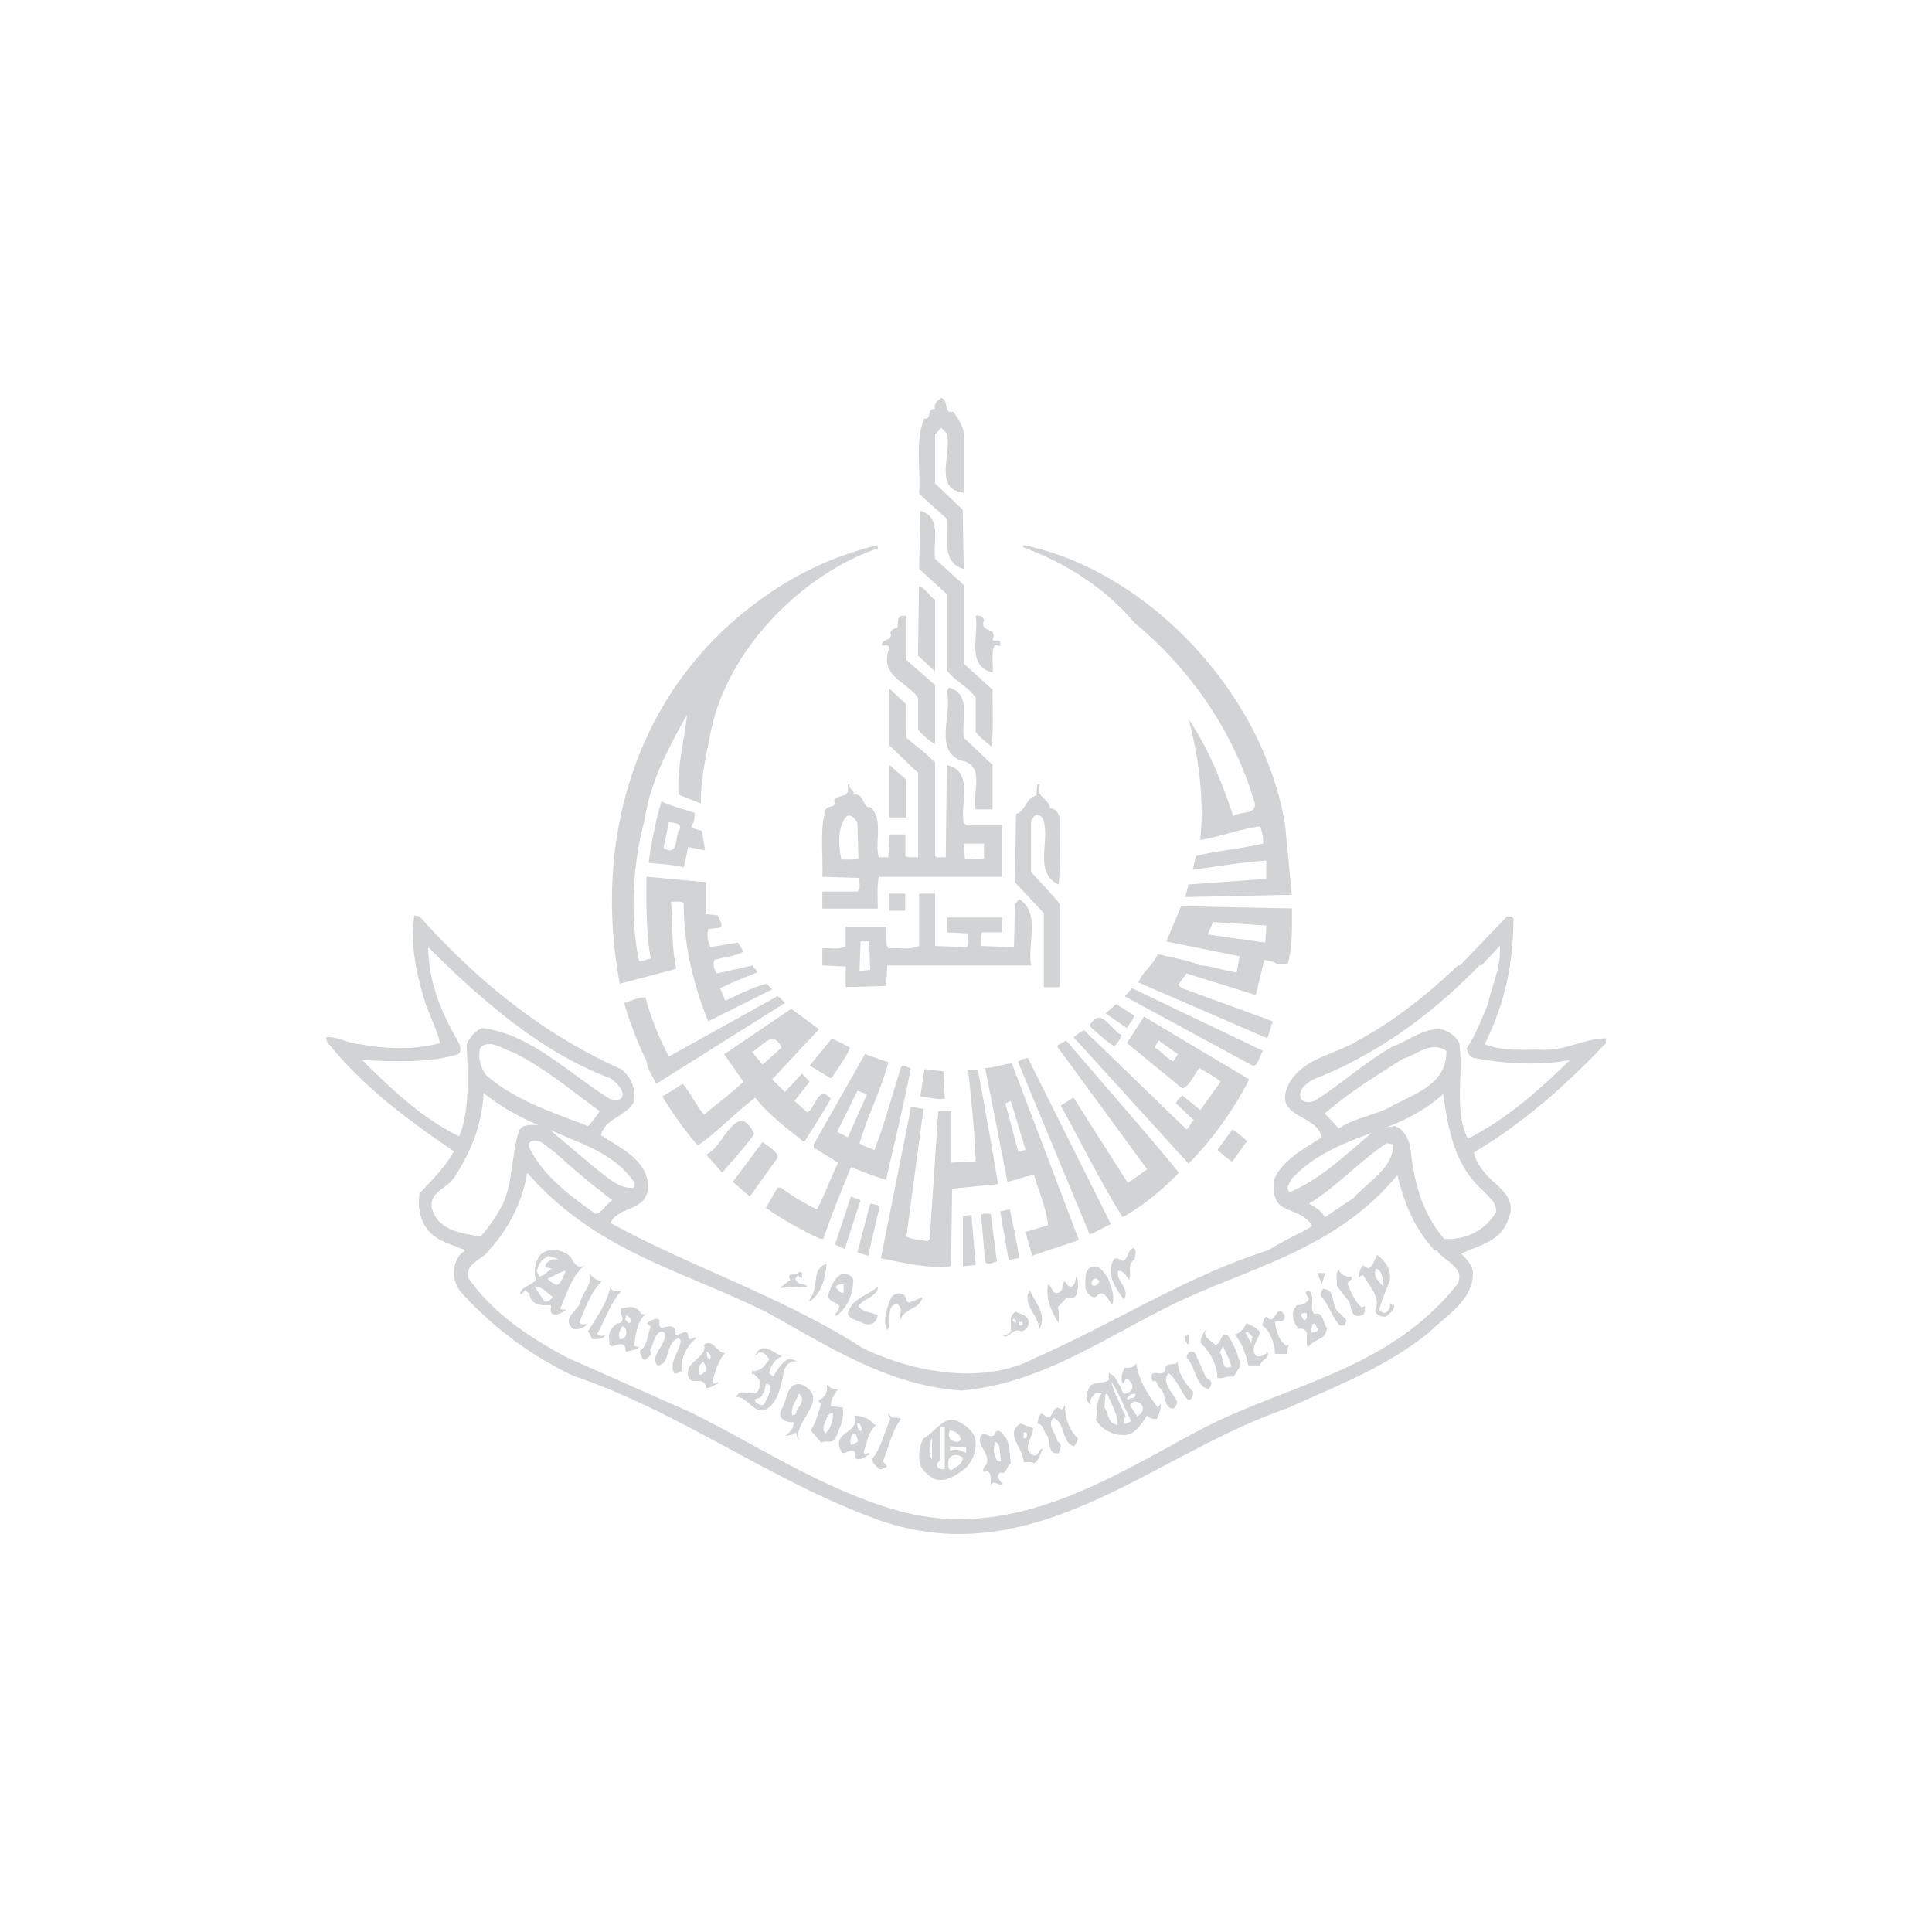 <svg id="Layer_1" data-name="Layer 1" xmlns="http://www.w3.org/2000/svg" viewBox="0 0 1000 1000"><defs><style>.cls-1{fill:#d1d3d4;fill-rule:evenodd;}</style></defs><path class="cls-1" d="M498.33,754.41c0,3.59-3.8,5-6.06,6.58-2.17-1-1.63-4.06-1.08-5.89,2.08-3,4.79-2.13,7.14-.69m1.72-2.31c-2-1.35-5.52-2.51-8.32-1.16v-2.32l8.32.57Zm18.17,4.16c-3.17.87-2.62-3.09-3.89-4.74l.55-5.33C518.49,747.36,517.13,752.87,518.22,756.26Zm-35.81-.58a12.35,12.35,0,0,1,0-11.23Zm-38.6-11.23c1.08,2.62-1.81,2.34-2.81,3.49h-.54a6,6,0,0,1,1.17-5.9C443.09,741.47,443.26,743.59,443.81,744.45Zm87.62-3c-.1,1.06.45,2.4-.55,3h-1.09v-3Zm-11,2.4c2.52,3.79,2,9,2.8,13.55-2.35,1.35-2,6-5.52,4.75a2.73,2.73,0,0,0-1.09,2.89l2.17,3c-1.9,1.55-4.24-2.51-6,.58-.27-1.17,1-5.61-1.63-7.06-.64,0-1.44-.18-1.72.59-1.18-1.37-.09-3.11,1.17-4.17,2.26-6.68-7.23-10.93-1.71-16,2.53.77,5.51,3.09,6.6-1.17C518,739.62,519.13,743.1,520.4,743.87ZM497.25,745c-.82,1.93-3.26,1.35-4.44.58-2-1.06-1.9-3.69-1.08-5.32C494.35,741.06,496.71,741.75,497.25,745ZM489,760.32c-2.08.77-5.52-1.16-3.35-3.48l1.09-1.16V738.56H489Zm45.75-21.19c0,4.74-6.24,10.94,0,14.13,3,.87,2.44-3.19,5-3.48-1.45,2.6-1.53,5.7-4.43,7.64-1.53-1.06-3.7-.49-5.52-.58.28-7.06-10.21-14.42-1.62-20Zm-88.8,0c0,.59.19,1.46-.54,1.74a4,4,0,0,1-1.62-4.06C445.34,736.24,445.43,738.27,446,739.13Zm58.41,4.17c1.82,6.19-.35,12.08-4.33,16.43-4.71,3.59-9.95,7.56-16,5.91a17.24,17.24,0,0,1-7.68-7.06A19.89,19.89,0,0,1,478,744.45c5.79-2.52,10.86-13.15,18.73-8.31A18,18,0,0,1,504.38,743.3Zm-51.8-5.9h1.17c-4.15,3.19-5,9.08-6.69,14.12.91,2.61,2.26-.58,3.35,1.16-2.36.87-4.16,3.29-7.15,2.42-1.35-1.07.36-3.39-1.63-4.16-2.53-.87-5.51,3.47-6.69-.6-4-9.75,10.49-8.3,7.24-17.69C446.16,733,449.87,734,452.58,737.4Zm13.83-3c-4.88,6.48-6.24,14.61-9.4,21.87l2.26,2.9c-1.54.49-2.62,1.64-4.43,1.16-1.36-1.55-3.35-3.1-3.35-5.22,4.89-6.1,6.24-13.74,9.41-20.71-.19-1-2.09-1.93-.54-2.9C460.9,735.17,464.6,733,466.41,734.39Zm-35.26-2.9A14.62,14.62,0,0,1,427.26,742c-2.62-2.91.55-6.29,1.08-9.39C429.34,732.17,429.88,731,431.15,731.49Zm126.77,13a6,6,0,0,1-2.26,4.17c-6.33-2.72-4.07-12.1-10.41-14.81-3.52,3.87,1.46,8.23,2.17,12.38,2.9,1.17,1.28,4.15.54,5.91-6.32,1.07-3.61-7.06-6.59-10.06-1.27-1.83-1.63-5.13-4.44-5.23.56-1.83.74-7,3.9-4.16,4.52,4.26,3.43-7.34,8.77-3l1.72-2.34C551.05,733,553.21,740.3,557.92,744.45Zm33.64-14.79c-.28,1.54-1.81,2.42-2.81,3.57l-3.89-5.91C586.68,723.74,591.83,726,591.56,729.66Zm-3.9-8.23c.36,2.8-2.62,1.94-3.89,3l-.54-.69C584.05,722.79,585.77,721.05,587.66,721.43Zm-14.37,0c1.72,5.32,5.51,10.35,5,16-4.71-.3-4.35-5.91-6.6-8.91l.54-7.06ZM411.8,732.08l-1.63.57c-1.27-4,1.9-7.54,3.34-11.22C417.86,725,412.34,728.49,411.8,732.08Zm22.06-13c-2.08,2.52-3.89,5.32-3.79,8.8l6.05.58c1.18,5.9-1.81,11.41-3.88,16.55-1.82,2.21-5.16.29-7.15,1.75l-5.52-6.49c3-4,3.72-9,5.52-13.55L423.37,725c3.07-1.26,5.52-4.34,4.44-8.31C429.61,718.25,431.42,719.5,433.86,719.11ZM413,743.87l1.09,1.17c-2-.2-1.27-2.51-2.26-3.57-2.08,1.83-4.52,1.34-5.52,1.83,2.35-1.55,4.61-4,4.43-7.16-3.89.19-8.95-1.75-6.06-7.06,2.9-4.36,2.45-14.42,10.49-12.39C429.43,723.74,412.52,734.3,413,743.87Zm-14.38-26.6c.28,3.58-1.62,6.47-2.7,8.91-1.45,2.31-3.62.37-5-.58.09-.6-.28-.88-.54-1.17,1.44-.77,4-.69,4.34-3C396.7,720.28,395.25,713.79,398.59,717.27Zm186.9,18.28c-1.26.49-2.26,1.65-3.88,1.26,0-1.36-.27-2.8,1.08-3.58-2.72-6-5.88-11.89-7.68-18.28C579.25,721.05,582,728.69,585.49,735.55Zm13.75-7.06,1.63-1.74a16.89,16.89,0,0,1-2.17,7.64,5.4,5.4,0,0,1-5-1.74c-2.89,4.26-5.79,9.39-11,10.06A16.86,16.86,0,0,1,567.23,735c1-4.36,0-9.87,2.8-13.55-.53-1.06-1.81-.38-2.8-.58-1.45,1.75-3.52,3.09-2.71,5.9-1.54-.2-1.54-1.93-2.18-3,.36-3.08.91-7,4.35-7.63,2.62-.68,5.7-.29,7.78-2.32h-.55v-3h.55a9.29,9.29,0,0,1,4.33,5.31c1.72,1.45,1.17,4.17,3.35,5.32,1.54-.29,3.43-1.06,3.89-2.9.37-2.14-.91-3.38-2.27-4.74-1.89-.77-1.17,1.74-2.7,2.32-1.28-2.22-.18-5.9,1.08-8.22,2.35.09,4.71.09,6.06-2.31C589.2,714.36,594.27,721.91,599.24,728.49ZM365,710.21c-1.08.2-1.81,1.84-3.26,1.16-.17-2.42-.17-4.93,2.18-6.48C365.14,706.44,366.22,708.48,365,710.21Zm252.45,10.07c.46,1.63-.54,2.8-1.08,4.15h-1.64c-3.88-4.35-5.5-10.64-9.93-13.63-3.71,4.63,1.8,9.48,3.89,13.63,1.17,1.54.08,3.48-1.18,4.65-5.61,0-3.52-7.65-7.14-10.55-1.63-1.06-1.09-4.64-3.9-3.58-2.44-8.8,7-.1,6.7-7.06,1.36-3.67,6.69.29,6.59-4.74C608.91,710.41,613.71,716.11,617.41,720.28Zm6.06-8.91c.72,3.29,5.24,2.52,2.8,6.59-.9,2.32-2.25.08-3.35,0-4.42-4.07-4.69-10.86-8.77-15.38.27-2.52,2.27-3.89,4.35-2.32Zm-255.71-10v1.74c-2.35.57-1.54-2.32-2.25-3.49C366.49,699.66,367,700.83,367.76,701.41Zm37.43.57c-3.7.88-6.41,5.12-7.13,8.82l2.16,1.83c1.81-3.29,4-6.77,7.24-8.91,1.71,0,3.7-.28,4.88,1.17-2.71-1.25-5.79,1.93-6.6,4.75-1.54,7.34-2.72,16-9.31,20-6.33,2.7-9.41-6.78-15.46-6.49,2.62-6.48,11.84,3.38,12.11-6.48,1.09-2.61-1.63-3.67-2.71-5.32h-1.18v-1.73c4.43.47,6.51-2.54,8.87-5.92-1-2-2.9-4.25-5.52-3.46-.54.37-.82,1.43-1.63,1.15C394.71,693.86,400.22,700.54,405.19,702Zm232.11,5.33c-5.42,2.9-3.52-5-6-7l1.63-3.6C634.41,700.26,636.58,703.44,637.3,707.31Zm-261.85-7c-2.45,1.72-5.52,9.28-6.6,14.69.54,3.09,3.43-1.06,2.71,1.16-2.08.77-3.8,2.23-6.05,2.42-.82-6.1-5.89-2.14-8.78-4.74-4.16-8.72,9.49-10.64,7.68-17.7C369.21,692.51,371,700.63,375.45,700.26Zm239.79-4.17c-1.45-.78-2-2.81-1.71-4.74.89.48.89-1,1.71-.58Zm33.1-4.16c-.72.87-.63,2.41-.63,3.57l-3.25-5.89C646.53,689,647.16,691.06,648.34,691.93ZM629,696.09c3.62-.49,2.54-7.35,6.61-4.74,3.35,4.54,5,10.06,6.6,15.39l-3.79,5.89c-3.08-.77-5.25,1.26-8.32.57-.09-6.66-3.53-13.25-8.77-18.26a11.73,11.73,0,0,1,3.25-7.08C621.67,691.83,627.18,694.06,629,696.09Zm-305.34-4.16c-1,.48-1.54,1.64-2.8,1.16-1.18-2.13-.1-4.65,1.17-6.48C324.18,686.61,324.72,690.19,323.64,691.93Zm358.79-4.07c-.36,1.45-2.17,2-3.8,1.75l.55-4.16C681.53,684.48,680.79,687.09,682.43,687.86Zm-30.3,1.75c-.81,4-5.87,9-1.62,12.37a5.53,5.53,0,0,0,5-1.72V699c2.72,4.15-2.61,4.44-3.35,7.74h-6.06c-1.25-5.82-3.25-11.8-7.13-16a8.73,8.73,0,0,0,6.06-5.91C647.44,686,650.6,687.09,652.13,689.61ZM529.26,686h-1.73v-1.73h1.73Zm-3.35-2.89c0,.57.18,1.44-.55,1.73-.08-.29-2.07-1.64-.54-2.32C525.09,682.84,525.36,683.22,525.91,683.13Zm-183.56,4.15c3.17-.39,7.33-2.51,7.15,2.91v.58c1.8,1.06,6.78-4,6.69,1.16,1.08,2.8,2.62-.39,4.34.58-4.79,3.76-8.5,10.64-7.69,17.13-1.27.47-2.16,1.63-3.89,1.16-3-6,3.08-11,3.35-17l-1.08-1.25c-7.32,2.7-3.89,14-11,14.23-4-5.53,4.43-9.88,3.89-16,.27-.87-.72-1.16-1.17-1.75-4.62,1.17-4.35,6.58-6.6,10,1,.47.45,1.63.54,2.41-1.45.57-2.62,3.77-4.34,1.74-.45-1.35-1.54-2.32-1.18-4.15,4.07-2.63,3.62-8.23,5.52-12.39l-2.17-1.75c1.63-.86,4.25-3.19,6.6-1.73C341.54,684.57,340.55,686.51,342.35,687.28Zm-16-4.74c-.09.68.45,1.94-.55,2.32-.9,0-1.44-1.16-2.16-1.73l.54-2.43C324.9,681.48,325.8,681.48,326.35,682.54Zm350-3c-.1,1.15.45,2.7-.54,3.58-1.45.66-1.45-1.17-2.17-1.74C672.93,679.25,675.28,679.55,676.37,679.55ZM664.8,680.7c.54,4.46-2.71,2.52-4.89,3.59.81,4.73,2,9.77,6.06,12.37l1.09-1.16L666,700.83h-6.06c-.09-5.23-2.53-12.29-6.68-14.81.71-1.54.71-3.48,2.25-4.63C660.18,687.38,660.45,673.54,664.8,680.7Zm-132.29,3.59c0,2.22-1.72,4.54-3.79,4.73-5-2.22-7,5.32-10,1.75,9,.87.73-9,7.15-11.81C528.26,680.33,532,680.61,532.51,684.29Zm-198.39-4.16c-4.61,4.44-4.88,10.64-6.05,16.53l2.71.59c-1.36,1.64-4.43,1.64-6.6,2.41-1.09-1,0-3-1.63-3.57-2.8-1.65-7.59,3.68-7.14-2.33-.91-4,1.45-7.15,4.34-8.9,1,.48,1.54-.57,2.26-1.16.63-2.51-1.27-4-.54-6.48,4.07-.78,8.23-1.75,10.39,2.91Zm135-7.65c-.27.87.73,1.16,1.18,1.75a39.48,39.48,0,0,0,7.14-2.91c-1,6.67-10.76,5.72-11.57,13-1-3.68,2.35-7.07-1.72-9.39-6.06,1-2.26,9.39-4.88,13.54-2.62-4-.18-12.09,2.17-17.12C463.88,668.52,468.22,668.71,469.12,672.48Zm210.06-1.74c.36,3.09-1,7.07,1.08,9.39,5-1.46,4.25,4.73,6.59,7.15-.54,7.06-7.31,5.23-9.85,10.54-2-3.38,2.18-11-5-10-2.8-3.86-4.33-8.61-.54-12.39a6.18,6.18,0,0,0,6.06-3c-.45-1.36-2.35-2.8-1.17-4.16C678.45,667.45,678.35,669.68,679.18,670.74ZM538,687.86c-.54-7.25-9.31-12.85-5-20.11C535.58,674.13,542.19,680,538,687.86Zm156-7.73c1.71,2.51,3.8,2.12,2.26,5.32-.55,1.06-1.81.48-2.8.57-4.07-4.35-5.34-10.16-9.32-14.7-1.26-1.35,0-3,.55-4.16C692,667.07,688.22,677,694,680.13ZM449.87,671.9a11.82,11.82,0,0,0-5.52,4.17c2.62,3.38,6.6,3.09,9.95,4.63-.55,4.36-4.16,5.81-7.78,4.16-2.63-1.64-6.15-1.64-7.69-4.73,1.81-8.23,10.31-9.39,15.47-14.13C454.93,668.23,452,670.26,449.87,671.9Zm-132.29-3.58h3.89c-5.79,6.58-8.14,14.61-12.21,21.87.72,1.93,2.53.87,3.89,1.16-1.27,1.74-4.16,1.93-6.6,1.74L304.38,689c4.52-7.35,9.85-14.51,11.57-23C316,667.07,317,667.65,317.58,668.32Zm-31.46,3c-.82,1.06-2.45,2.81-4.35,2.32l-5-7.64C280.6,665.71,283.13,669.29,286.12,671.32ZM436.67,669c-2.36.68-2.63-1.64-3.9-2.41-.18-1.65,2.17-2,3.9-1.75ZM569,663.09c0,1-1.18,1.55-1.72,2.33-.63-.19-1.73.48-2.17-.58a2.4,2.4,0,0,1,1.63-3C567.68,661.46,568.22,662.52,569,663.09Zm-11.58,6.49c-.72,2.51-3.34,2.51-5.52,2.32l-4.43,4.73c1,2.33.37,5.42.54,8.23-3.43-5.41-7-11.9-5.5-20,2.16.77,2.07,5.61,5.5,4.16,2.36-1.35,1.91-3.87,2.81-5.91.91.59,2,3.2,3.8,2.91,1.9-1.16,2.08-3.19,2.26-5.32C558.55,662.52,558,666.87,557.37,669.58Zm-115.74-7.17c-.17,7.75-3.25,15.09-9.39,19,0-2.14,2.07-3.29,2.16-5.32-1.81-2.43-5.06-2.14-6.06-5.33,1.63-4,2.9-8.91,7.15-11.23C438,659.23,440.73,659.71,441.63,662.41Zm-130.11.68c-5.79,5.72-8.86,14.41-11.58,21.2.64,1.93,2.45.87,3.89,1.16a8.06,8.06,0,0,1-7.23,2.41c-6.69-5.81,3.34-9.47,3.89-14.8,1.63-4.54,5.79-8.7,5-13.55C307,661.83,309.17,662.61,311.52,663.09Zm372.62,1.75-2.26-5.9h3.89Zm-269-5.33v1.75c-1,.48-1.54-.58-2.17-1.17-.63.79-1.54,1.37-1.17,2.32,1.45,3,4.43,1.56,6.06,3.59l-14.29.59,5.51-4.18c-2.62-4,3.26-1.84,4.43-4C414.33,658.17,415.23,658.45,415.14,659.51Zm-122.33-1.74c-1.27,2.63-2.63,7.94-5.52,7.07-1.27-1.07-2.81-1.35-3.89-3C286.56,660.57,289.46,658.45,292.81,657.77Zm406.71,2.91v1.73c-.91.11-1.45,1.27-2.17,1.85,1.8,4.45,3.61,8.8,7.14,12.37l2.26-.56c-1,1.25.36,3.77-1.71,4.63-7.24,2.43-4.53-5.8-8.23-8.8l-5-6.48c.45-2.81-1-6.19,1.09-8.23A5.79,5.79,0,0,0,699.52,660.68Zm16.53,3.58V666c-2.06-2.23-5.86-5.43-3.79-9.38C715.43,657.77,715.52,661.46,716.05,664.26Zm-142.76-3c1.53,4.45,4.07,9.19,2.26,14.21-2.08-2.7-4.44-9.18-8.32-4.15-3,.48-4.62-2.23-5.52-4.73.18-3.78-.63-8.71,2.81-10.65C568.77,654.19,571.29,658.45,573.29,661.26ZM419,673.64c-.27-1.45,2-3.19,2.17-5.32,2.09-5.41-.45-11.7,6.61-14.13C427.44,661,425.18,669.68,419,673.64ZM289.46,652.45c-2.44-1.35-5.52-.47-7.15,2.34v1.15l3.26.68c-1.9,1-3.8,4-6.6,4.06-.09-1.25-2.08-2.8-.54-4.06.45-3.3,2.89-5.23,5.51-6.59C285.75,651,287.92,650.72,289.46,652.45Zm430,10c-1.81,5.24-4.25,10.07-5.52,15.4,1,1.35,2.62,2.52,3.89,1.15a4.22,4.22,0,0,0,1.63-4.06l2.16.57c.28,2.82-2.71,4.55-4.33,5.92-2.35.28-4.71-.49-5.52-3,3.17-7-3.07-12.68-6.14-18.3-.91-.38-1.46.59-2.18,1.17-.27-.86.27-4.85,2.18-6.47,4.42,4.64,5.51-2.81,7.23-5.33C716.88,652.75,720,656.71,719.41,662.41Zm-423.9-11.69c1.27,3.09,3.62,6.28,7.15,4.07-6.6,5.3-9.31,14.6-12.66,22.43.82,1.07,2.17.39,3.35.59-2,.86-4.16,3.29-7.23,2.32-2-.88-.64-3.09-1.09-4.66-4.07.31-10.49.39-11-5.89l-2.17-1.83c-1,.57-1.36,2.41-2.81,1.83,1.18-4.16,5.79-3.87,8.32-7.17a15.28,15.28,0,0,1,2.17-12.95C283.85,645.5,291.54,646.65,295.51,650.72Zm291.62,1.16c-4.26,2.8-1,7.15-2.81,10.53-1.18-1.73-2.89-4.93-5.52-4.64-1.62,5.32,6.51,9.3,2.81,14.71-4.25-5.61-9.13-13.05-5.52-20,1.54-2.7,3.7,0,5.52,0,2.35-1.35,2.08-5.89,5-6.48C588.38,646.65,587.75,650.23,587.13,651.88Zm-88.8,3.48V629.43l4.43-.58L505,654.79ZM516,653c-1.44.09-4.88,2.32-6.06,0l-2.17-24.19c1.36-1.06,3.35-.48,5-.58Zm11.57-1.75a20.79,20.79,0,0,0-5.42,1.16l-4.43-25.34,5-1.16C524.28,634.26,526.45,642.59,527.53,651.29ZM449.32,650c-1.81-.57-3.71-1.15-5.51-1.73l6.6-25.35,5,1.17Zm-12.12-3.47-5-2.32,8.22-24.87,5,1.85ZM396.43,679c32.18,17.7,63.2,38.31,101.36,40.74,42.5-3.68,76.49-29.22,113.56-46.64C650.51,655,692.1,645.78,723.3,608.25c3.43,14.31,8.77,27.67,19.25,38.89h1.09c3.7,5.71,14.47,8.42,11,17.12-35.72,45.66-89.61,52.33-135,76.61-46.92,25.25-96.11,56.79-153.8,41.32-38.79-10.66-72.61-33.47-108.6-51.27l-63.92-28.34c-18.36-9.88-37-21.68-50.73-40.75-2.62-8,8-10,11-15.27A78.44,78.44,0,0,0,272.91,607C308.09,647.63,353.66,657.77,396.43,679ZM721,592.28c.45,12.29-12.84,19.16-20.34,27.77l-14.92,10c-1.8-3.48-5.25-5.42-8.23-7.06,14.2-8.51,26.31-22.15,40.24-31.24Zm-318.55,7.07-14.37,20-8.78-7.64,15.38-20.6C397.51,593.16,402.75,596.16,402.48,599.35Zm-115.19-2.9A384.21,384.21,0,0,0,317,621.22c-3.17,1.73-5.7,7-8.87,7-12.38-8.8-26.94-19.35-34.17-34.25-1.18-4.54,4.06-3.66,6.06-2.89ZM710,586.38c-13.65,11.51-26.85,24.2-42.4,30.67-2.62-1.93.09-4.44.54-6.47C679.81,597.89,695,591.9,710,586.38Zm-64.47,4.16-7.68,10.65c-2.8-1.36-5.16-4.07-7.77-5.91l7.77-10.64C640.57,586,642.91,588.61,645.53,590.54ZM328.07,611.73v3c-7.6.88-13.84-5.52-19.9-10.07l-23.69-20C299.77,591.9,317.4,596.25,328.07,611.73ZM390.37,587c-5,7-11,13.45-16.55,20l-8.31-9.39C374.09,594.6,381.51,568.11,390.37,587Zm140.51,8.32c-1.35-.2-2.35,1-3.89.58l-6.59-24.77,2.8-1.26Zm237,21.19c3.16,3.67,6.5,5.62,6.59,10.64C769,637,758,642,747.53,641.24c-11.76-13.55-15.91-30.38-17.64-48.36-1.43-4.07-3.43-8.53-7.77-10l-4.34.58c10.32-4,20.34-9.19,29.2-17.12C749.7,584.93,752.77,603.32,767.88,616.47ZM278.43,582.23c-1.9.38-8.41-1.16-9.95,3.57-4,12.86-2.89,27.87-9.31,39.48a83.81,83.81,0,0,1-10.49,14.79c-9.67-1.92-22.15-2.7-25.32-15.38-.63-8.41,8.5-9.39,12.12-15.87,8.41-12.86,14-26.88,14.83-43.05A119.81,119.81,0,0,0,278.43,582.23Zm160.4,6.48-5.51-2.91,10.49-21.19,5,1.75Zm67.28-35.32c3.53,19.73,7.23,39.49,10.48,59.51l-23.78,2.4-.54,40.06c-13,1.35-24.5-1.83-36.35-4.07L471.38,574v-1.16L478,574l-8.86,66.07c3.35,1.65,7.33,1.65,11,2.34l1.08-1.17,4.43-66.09h6.6v26.62l12.75-.58c-.45-15.39-2.26-31.74-3.88-47.21C502.76,553.79,504.66,554.36,506.11,553.39ZM489,568.68c-4.61.49-8.41-.68-12.66-1.16l2.17-14.13,9.94,1.17Zm69.44,73.14c-8.41,3.09-15.82,5.12-24.23,8.21l-3.35-12.37,11.58-3.49c-.73-8.7-4.79-17.21-7.15-25.92-4.25.29-10.22,2.81-13.84,3.48-3.79-19.54-7.68-39.38-11.57-58.91,4.89-.2,9.13-2,13.84-2.43ZM575,633.6c-3.72,1.63-7.24,3.95-11,5.32l-37-89.11c.9-1.63,3.34-1.63,5-2.31Zm-115.2-83.79c-3.43,13.46-10.67,27.58-14.92,41.9,2.35,1.74,5.06,2.31,7.69,3.57,5.43-14,9.31-28.82,13.83-43,1.09-1.65,3.26.38,5,.58C468,571.2,463,591.21,458.64,610.58c-6.33-1.66-12.12-4.17-18.18-6.49-5,12.38-10,24.47-14.29,37.15h-1.62a193.2,193.2,0,0,1-28.12-16l6.05-10.55h1.63A125.65,125.65,0,0,0,422.83,626c4.25-7.84,7.05-16.25,11-24.18L421.2,594v-1.74l26.49-46.63Zm288.81-5.9c.54,18.2-18.64,22.83-29.76,29.52-8.4,4-17.9,5.41-25.94,10.63l-7.15-7.73c12.3-10.84,26.58-19.44,40.24-28.26C733.33,546.14,740.48,538.5,748.62,543.91ZM310.43,575.15a68.88,68.88,0,0,1-6.05,7.75c-18.26-7.26-37.26-12.87-53-26.6-2.62-4-4.25-9.1-2.71-14.12,4.79-4.55,11.3.77,16.54,2.31C281.23,552.24,295.51,564.33,310.43,575.15Zm297-25.92c-3.79-1.16-6.33-5.32-9.86-7.05l2.17-3.58,9.94,7Zm2.8,57.76c-9.13,9.29-18.71,17.32-29.2,23-11.49-18.37-21.35-38.5-32-57.75l6.61-4.15,28.11,44.21c3.36-2.34,6.61-4.65,10-7.07L548,542.75c-.71-.29-.54-1.16-.54-1.74l4.43-2.41C571,561,591.37,584.06,610.27,607ZM439.91,542.18c-1.62,4.73-5.6,9.86-8.76,14.71l-1.08,1.25-11-6.58,11.58-14.12Zm-35.26,0c-3.34,2.89-6.59,5.89-9.94,8.8l-5.52-6.49C394.35,542.18,399.68,532.4,404.65,542.18Zm175.87-6.48a14.54,14.54,0,0,1-3.88,5.89A99.27,99.27,0,0,1,564,531C569.5,520.21,575.28,533.46,580.52,535.7Zm66.09,23a183.13,183.13,0,0,1-31.37,43.63l-59.58-65.49c1.53-.88,3.43-2.92,5.51-3.58l53,51.36c1.91-1.35,1.91-3.38,3.81-4.74l-9.31-8.81c.54-1.64,2.16-2.8,3.25-4.15l9.41,7.64,10.47-14.7c-3.52-3-7.31-4.75-11-7.06-2.89,3.48-5.15,9.66-8.86,10.54-9.5-7.73-19.17-15.76-28.67-23.51l8.87-13.64Zm-222.7-26-24.23,26,6.6,6.48,8.86-9.49,3.89,4.17-7.78,10,6.61,5.92c3.88-2,5.51-13.27,11-8.23l1.18,1.16c-4.34,7.65-9.14,15.09-13.84,22.45-8.68-7.07-17.64-13.46-25.32-23-10.22,7.64-19.35,17.69-29.75,24.77a198.63,198.63,0,0,1-18.26-25.36L353.39,561c4.24,5,6.78,10.93,11,16,6.79-5.79,13.75-10.82,20.44-17.11l-10-14.23,34.73-23.5C414.42,525.64,419.12,529.22,423.91,532.69Zm163.22-7.05c-.72,2.41-2.63,4.24-3.9,6.47l-11-7.65,5.51-4.73Zm-180.85-6.49L339.64,561c-1.72-4-4.61-7.34-5-11.81a188.17,188.17,0,0,1-11.58-30.08c3.71-1,7.06-2.8,11-2.9a153,153,0,0,0,12.12,30.66l56.24-31.24C403.93,516.25,405.11,518,406.28,519.15Zm247.48,24.76c-2,2.53-2.44,8-5.42,7.65l-66.19-35.89L586,511.5ZM316,558.14c2.63,2,4.79,3.77,6.06,7.06,1.35,4.94-4.16,4.35-6.6,3.48C294,555.33,275,535.49,249.76,532.11c-3.43.88-6.6,5-8.23,8.32.55,15.28,1.9,33.86-3.88,47.69-18.45-8.8-34.45-23.79-50.19-39.45,16.55.77,34.46,1.63,49.65-3,2.08-1.54,1-4.64,0-6.48-8.41-14.8-15.29-30.27-15.47-48.95C250.31,518.77,280.78,545,316,558.14Zm454.18-38.41c-3.34,7.84-6.32,15.76-11,23a5.91,5.91,0,0,0,3.26,4.75c15.74,3.09,34.17,4.26,50.18,1.17-16.55,16.24-33.73,31.14-52.89,40.71-7.33-14.8-2.08-33.37-4.43-49.53a13.7,13.7,0,0,0-10-7.16c-9.22-.09-16.08,5.91-24.23,8.9-14.2,7.85-26.85,19.74-40.77,28.24-2.36,1-6.24,1.08-7.14-1.72-1.28-4.75,3.79-7.56,6.6-9.39,31.55-12.28,60-32.22,86-59h1.09l9.4-10.06C777.28,499.9,772.22,509.77,770.13,519.73ZM450.41,502l-5.52.57.54-15.28h4.44Zm204.52-14.12-29.83-4.17,2.8-6.48,27.58,1.84ZM217.21,474.36c31,34.82,65.92,62,104.26,79a17.4,17.4,0,0,1,6.6,17.13c-4.43,7.64-14.65,8.21-17.09,17,9.22,6.47,26.13,13.25,24.23,28.92-2.08,10.64-15,7.94-19.26,16.55,42.41,23.31,89,38.1,130.57,64.8,25.5,12.39,61.94,19.45,88.79,5.33,40.78-17.81,78.84-42.58,121.26-56,6.86-4.45,15.19-8.13,22.61-12.39-3.08-6.19-10.23-7.06-15.48-10.06-4.79-3.09-4.51-9-4.42-13.55,2.26-6.28,7.59-10.73,12.74-14.69l12.12-7.74C681.25,576,658.47,579,667.06,561c8-13.84,23.77-14.9,35.8-22.44,18.44-9.87,35.53-23.42,51.82-38.89h1.07L780,474.36c1.27,0,2.61-.29,3.35,1.16,0,23.89-5,45.37-14.92,64.91,8.68,3.68,19.16,2.81,29.3,2.91,12.2.77,21.69-5.71,33.53-5.9v2.41c-21.33,22.54-43.76,42.09-68.35,56.6.46,3.68,3.17,7.83,6.15,11.22,5.88,6.86,16.64,11.9,11.58,23.5-3.89,11.71-16,13.64-24.33,17.71,2.53,2.71,6,5.91,6.06,10.06.18,14.12-13.92,22-22.6,30.67-22.61,18.37-49,28.14-73.79,39.47-68.27,23.21-129,84.92-209,58.43-55.7-19.45-104.44-56.59-160.41-75.46a184.89,184.89,0,0,1-58.41-43.73,16.22,16.22,0,0,1-2.71-13.53c.81-2.63,2.44-6.2,4.88-7.07.36-.58-.54-1.45-1.08-1.16-4-1.94-9.05-3.09-13.21-5.9-7.87-5-10.21-14.13-8.86-23,6.51-7.06,13.57-13.75,17.72-21.78-23.05-15.76-46.65-32.88-65.64-56.69l-.54-2.31c6-.6,11.39,3.29,17.63,3.57,12.84,2.52,28.93,3.1,41.32-.58-1.36-6.86-5.34-14.21-7.69-21.28-4.25-13.84-7.86-29.51-5.51-44.79Zm451.47-4.15c.18,10.05.18,20-2.17,28.92H661c-1.44-1.65-4.42-1.65-6.6-2.32L650,515l-35.81-11.13-4.43,5.91,2.18,1.73,46.84,17.13L656,537.44l-66.74-28.93c1.63-4.84,7.5-8.9,10-14.71,7.32,1.94,15.54,3.11,22.07,5.91,6.59.29,12.2,2.8,18.71,3.57l1.63-8.31-38-7.65,7.67-18.27ZM484,489.65l16.55.57c.9-2,.36-4.63.55-7.05l-11-.59v-7.64h28.66v7.64H508.27c-1,2.14-.36,4.74-.54,7.07l17.09.57.54-22.34,2.17-2.42c11.21,6.86,4.08,22.92,6.16,34.25H459.27l-.63,10.63-20.9.59V500.28l-12.11-.57V490.9c4-.49,8.77,1,12.11-1.25v-10h20.9c.45,3.68-.91,8.23,1.17,11.22,5.33-.49,11.3,1,15.91-1.25v-27.1H484Zm-15.46-18.28h-8.22v-8.82h8.22Zm40.78-27.09-9.86.57-.63-8.22h10.49ZM351.22,430.15c-1.72,3.77-.28,13.35-7.78,8.81l2.8-13.55C348.14,426.18,354.2,425.71,351.22,430.15ZM443.81,426l.54,18.29c-2.62,1.06-6,.48-8.86.57-1.45-7.06-2.27-16.82,2.8-22.44C441,421.25,442.72,424.25,443.81,426Zm-84.36-5.32a10.66,10.66,0,0,1-1.63,7.06c1.53,1.64,3.71,1.64,5.52,2.42.54,3.39,1.07,6.58,1.62,10-2.9-.59-5.88-1.16-8.77-1.75L353.93,449c-5.79-1.65-12.12-1.65-18.18-2.42a209.52,209.52,0,0,1,6.6-31.83C347.78,417.57,353.84,418.74,359.45,420.67ZM538,406c-2.18,6.87,4.7,6.77,5.51,12.39,2.8,0,4.16,2.22,5,4.74-.09,11.61.46,23.51-.55,34.73-13.47-6.19-3.88-23.6-8.22-34.14-1-1.85-3.07-2.43-4.43-1.27l-1.62,2.42v26.51c4.88,5.51,10.39,10.74,14.82,16.54v43.05h-8.22v-38.3l-14.93-16,.55-35.41c4.88-1,5.15-8.7,10.49-9.39l.53-5.9Zm-68.91,17.13h-8.76V395.9l8.76,7.65Zm0-41.31c5,4.25,10.22,7.93,14.92,13v48.37c1.54,1,3.71.39,5.52.59l.54-47.8c14.28,3.4,6.78,19.64,8.77,30.09l1.72,1.16h18.17v26.6H454.84c-1,5.13-.45,11-.54,16.46H425.63v-8.82h18.18c2.07-1.63.63-4.73,1.08-7.05l-19.26-.59c.54-11.42-1.45-23.89,1.63-34.24.45-3.29,6-.58,4.43-5.32,2.08-3.39,7.87-.87,7.14-6.48V406h1.08c-1.26,2.52,2.9,2.81,1.72,5.33,5.8-1.26,4.8,7.06,8.78,6.48,7.14,6.19,2.17,17.7,4.43,25.93h5l.55-11.81h8.22v11.22c2,1,4.43.39,6.6.59V400.07l-14.82-14.22V356.43l8.76,8.23Zm29.75,0,14.92,14.12v23H505c-1.81-8.23,4.52-21.28-5.52-24.77-17.26-3.86-6.23-24.38-9.4-36.56l1.09-1.74C503,359.34,497.52,372.59,498.87,381.78ZM509.36,321c-2.71,6.77,7.23,3.19,4.43,10.06,1.09,1.54,4.25-1,3.89,2.32v1.17a6.07,6.07,0,0,0-2.8-.58c-2.09,4-.63,9.47-1.09,14.12-13.93-3.4-7-19.16-8.77-29.41C506.92,318.42,508.82,319,509.36,321Zm-40.24,20.6,14.92,13v30.66a38.29,38.29,0,0,1-8.86-7.64V361.08c-6.15-8.52-20.34-11-14.82-25.93-.73-1.93-2.54-.87-3.9-1.15-.08-3.88,5.79-1.75,4.44-6.49.27-1.64,1.9-2.23,3.25-2.32,1.44-1.94-.63-5.9,2.8-6.48h2.17ZM484,310.38v37.15l-8.86-8.21.54-36C479.07,304.49,481,308.64,484,310.38Zm181.3,117.94,3.34,34.82-55.15,1.16,1.71-6.48,40.24-2.91v-9.47c-12.39.77-25.4,3.09-38.07,4.74.55-2.32,1.09-4.74,1.63-7.07,11.31-3,23.42-3.67,34.72-6.48a17.23,17.23,0,0,0-1.63-8.9c-10,1.25-20.35,5.33-30.82,7.07,2.07-20.61-.73-43.15-6.07-62.5,10.58,15.48,17.18,32.6,23.16,50.11,3.52-2.61,12.47-.58,11-7.06-10.67-36.08-32.37-68.2-62.29-93.16-15.84-18.67-36.27-31-57.34-38.89v-1.16C593.72,295.1,654.75,359.05,665.34,428.32Zm-211-144.44c-38.61,13-78,52.05-86.54,95.48-2.25,12-5.15,23.61-5,36.56l-11.57-4.63c-.73-14.81,3-28.16,4.42-41.31-9.67,17.21-19.07,34.63-22.06,54.85-6,22-7.59,49.34-2.8,72.55,1.63.39,4-.77,6.06-1.26-2.35-13.34-2.35-27.95-2.17-42.37l30.84,2.91V473.2l6.05.58c.54,2,3.71,6,.54,6.48l-5.52.58a14,14,0,0,0,1.18,9.38l14.29-2.31c1,1.64,1.81,3.09,2.8,4.73-4.16,2.23-10,2.81-14.92,4.17-1.27,2.32-.18,4.93,1.09,7.05l18.72-4.15c.18,1.45,2.07,2,2.26,3.57-6.06,2.51-12.94,5.13-19.26,8.22l2.71,6.49c7.05-3.28,13.92-7.06,21.52-8.81l2.71,2.91-33.1,16.54c-7.41-18.57-12.74-39-12.65-61.33-1.9-1.06-4.43-.48-6.6-.58,1,10.84.18,23.89,2.8,34.72l-29.29,7.74c-14.48-77,9.85-152.65,71.16-197.63a170.28,170.28,0,0,1,62.3-29.41ZM484,289.2l14.83,13.55v40.72L513.79,357c-.09,9.87.46,20-.54,29.5-2.81-2.52-5.79-4.45-8.23-7.74v-17.7c-4.07-5.81-11.21-8.8-14.92-14.12V307.48l-14.38-13,.64-30.09C487.75,267.82,482.78,280,484,289.2Zm9.41-76.14c2.53,3.88,6.15,8.33,5.42,14.22V255c-16.09-1.74-5.88-20.51-8.77-30.66l-2.8-2.9L484,224.87v25.35l14.29,13.64.54,30.66c-11.57-3.29-8.05-16.24-8.77-26l-14.38-13c1-13-2.26-27.67,2.81-38.89,4,.87,1.08-5.91,5.51-4.75-.72-2.79,1.36-4.82,3.26-5.9C491.46,207.37,487.93,214.42,493.45,213.06Z"/></svg>
